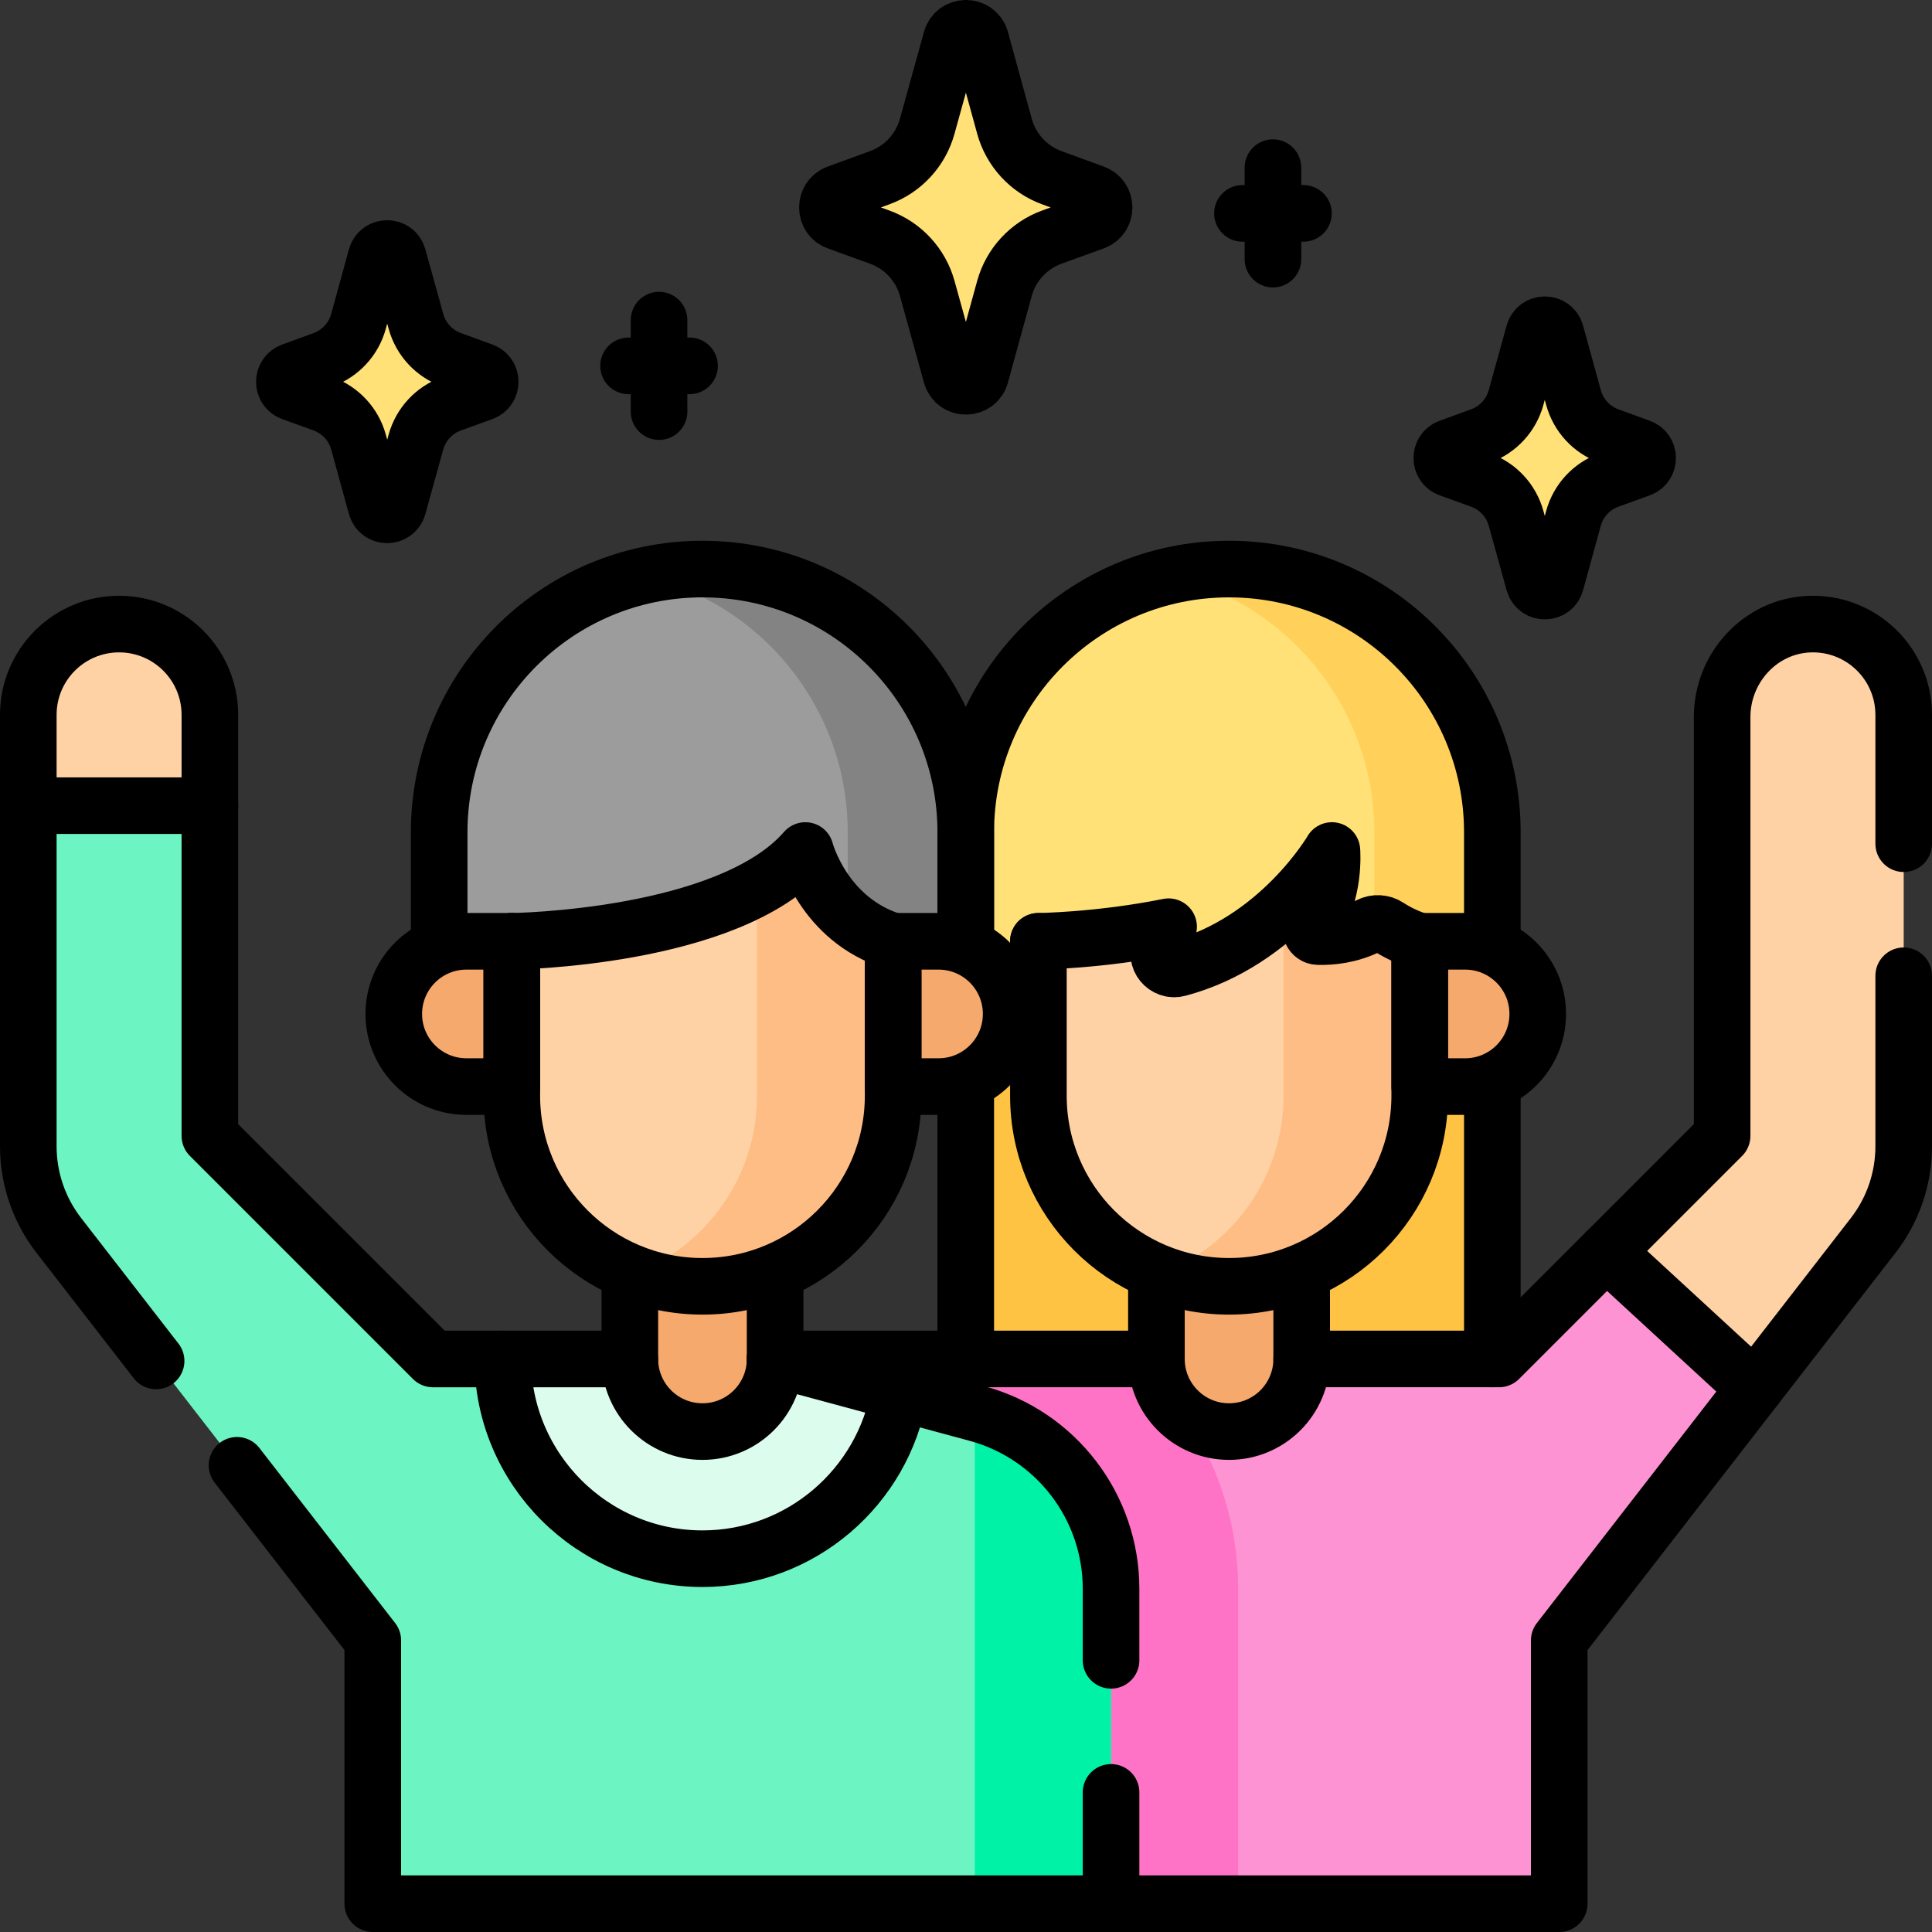 <svg xmlns="http://www.w3.org/2000/svg" xmlns:xlink="http://www.w3.org/1999/xlink" id="Capa_1" x="0px" y="0px" viewBox="0 0 512 512" style="enable-background:new 0 0 512 512;" xml:space="preserve" width="512" height="512"><rect x="0" y="0" width="512" height="512" fill="#333333" stroke="none"/><g>	<path style="fill:#FFE177;" d="M278.784,62.823l11.152-4.039c3.548-1.285,3.554-6.301,0.01-7.595l-11.19-4.085&#10;&#9;&#9;c-6.143-2.243-10.82-7.32-12.553-13.625l-6.322-23.009c-1.087-3.956-6.695-3.962-7.79-0.008l-6.38,23.037&#10;&#9;&#9;c-1.742,6.288-6.413,11.348-12.542,13.586l-11.242,4.104c-3.545,1.294-3.538,6.31,0.01,7.595l11.204,4.058&#10;&#9;&#9;c6.152,2.228,10.844,7.298,12.59,13.603l6.36,22.964c1.095,3.954,6.703,3.948,7.79-0.008l6.302-22.936&#10;&#9;&#9;C267.92,70.143,272.618,65.056,278.784,62.823z"></path>	<path style="fill:#FFE177;" d="M85.64,107.017l-8.296-3.005c-2.639-0.956-2.644-4.687-0.007-5.65l8.324-3.039&#10;&#9;&#9;c4.57-1.668,8.049-5.445,9.338-10.136l4.703-17.116c0.809-2.943,4.981-2.947,5.795-0.006l4.746,17.137&#10;&#9;&#9;c1.296,4.678,4.77,8.442,9.33,10.106l8.363,3.053c2.637,0.963,2.632,4.694-0.007,5.65l-8.335,3.019&#10;&#9;&#9;c-4.576,1.658-8.067,5.429-9.366,10.119l-4.731,17.083c-0.815,2.941-4.987,2.937-5.795-0.006l-4.688-17.062&#10;&#9;&#9;C93.721,112.462,90.226,108.678,85.64,107.017z"></path>	<path style="fill:#FFE177;" d="M426.36,127.22l8.296-3.005c2.639-0.956,2.644-4.687,0.007-5.65l-8.324-3.039&#10;&#9;&#9;c-4.57-1.668-8.049-5.445-9.338-10.136l-4.703-17.116c-0.809-2.943-4.981-2.947-5.795-0.006l-4.746,17.137&#10;&#9;&#9;c-1.296,4.678-4.77,8.442-9.33,10.106l-8.363,3.053c-2.637,0.963-2.632,4.694,0.007,5.65l8.335,3.019&#10;&#9;&#9;c4.576,1.658,8.067,5.429,9.366,10.119l4.731,17.083c0.815,2.941,4.987,2.937,5.795-0.006l4.688-17.062&#10;&#9;&#9;C418.279,132.665,421.774,128.881,426.36,127.22z"></path>	<g>		<rect x="255.936" y="225.396" style="fill:#FFC344;" width="139.552" height="134.74"></rect>		<path style="fill:#FED2A4;" d="M479.562,165.402c-13.038,0.464-23.183,11.575-23.183,24.622v110.999l-30.703,30.703l39.313,36.209&#10;&#9;&#9;&#9;l31.439-40.554c5.232-6.749,8.072-15.047,8.072-23.587V189.447C504.5,175.867,493.25,164.915,479.562,165.402z"></path>		<polygon style="fill:#FE93D3;" points="464.989,367.934 425.676,331.725 397.265,360.136 205.411,360.136 205.411,504.5 &#10;&#9;&#9;&#9;413.211,504.5 413.211,434.724 &#9;&#9;"></polygon>		<path style="fill:#FE73C5;" d="M328.12,421.039c0-23.787-10.356-45.731-27.254-60.903h-95.455V504.5H328.12V421.039z"></path>		<path style="fill:#FED2A4;" d="M7.5,189.447v24.061h48.121v-24.061c0-13.288-10.772-24.061-24.061-24.061h0&#10;&#9;&#9;&#9;C18.272,165.386,7.5,176.158,7.5,189.447z"></path>		<g>			<path style="fill:#F6A96C;" d="M325.712,379.384L325.712,379.384c-10.631,0-19.249-8.618-19.249-19.249v-31.279h38.497v31.279&#10;&#9;&#9;&#9;&#9;C344.961,370.767,336.343,379.384,325.712,379.384z"></path>			<path style="fill:#FED2A4;" d="M275.185,225.396v64.964c0,27.906,22.622,50.527,50.527,50.527h0&#10;&#9;&#9;&#9;&#9;c27.906,0,50.527-22.622,50.527-50.527v-64.964H275.185z"></path>			<path style="fill:#FFBD86;" d="M340.148,225.396v64.964c0,21.546-13.491,39.93-32.482,47.196&#10;&#9;&#9;&#9;&#9;c5.606,2.145,11.686,3.331,18.045,3.331h0c27.905,0,50.527-22.622,50.527-50.527v-64.964H340.148z"></path>			<path style="fill:#FFE177;" d="M325.712,150.808L325.712,150.808c-38.536,0-69.776,31.24-69.776,69.776v48.121h19.249v-19.248&#10;&#9;&#9;&#9;&#9;c0,0,16.24-0.181,34.506-3.869c-0.527,1.969-1.282,3.744-2.12,5.302c-1.667,3.097,1.257,6.65,4.657,5.752&#10;&#9;&#9;&#9;&#9;c26.697-7.056,40.744-31.246,40.744-31.246s0.981,11.834-5.148,19.508c-1.054,1.32-0.182,3.258,1.507,3.305&#10;&#9;&#9;&#9;&#9;c3.425,0.097,8.447-0.358,13.525-2.938c1.591-0.808,3.493-0.715,4.987,0.261c2.42,1.58,5.201,2.942,8.397,3.924v19.248h19.249&#10;&#9;&#9;&#9;&#9;v-48.121C395.488,182.048,364.248,150.808,325.712,150.808z"></path>			<path style="fill:#FFD15B;" d="M325.712,150.808L325.712,150.808c-5.38,0-10.609,0.629-15.639,1.782&#10;&#9;&#9;&#9;&#9;c31.002,7.103,54.137,34.838,54.137,67.994v24.237c1.245-0.232,2.551,0.005,3.641,0.717c2.418,1.578,5.197,2.938,8.39,3.92&#10;&#9;&#9;&#9;&#9;v19.249h19.249v-48.121C395.488,182.048,364.248,150.808,325.712,150.808z"></path>			<path style="fill:#F6A96C;" d="M388.27,287.954h-12.03v-38.497h12.03c10.631,0,19.249,8.618,19.249,19.249v0&#10;&#9;&#9;&#9;&#9;C407.518,279.336,398.901,287.954,388.27,287.954z"></path>		</g>		<path style="fill:#6CF5C2;" d="M258.869,374.584l-53.458-14.448h-38.497h-52.179l-59.114-59.114v-87.515H7.5v90.286&#10;&#9;&#9;&#9;c0,8.54,2.84,16.837,8.072,23.587l83.217,107.344V504.5h195.646v-83.461C294.435,399.297,279.858,380.257,258.869,374.584z"></path>		<path style="fill:#00F2A6;" d="M258.869,374.584l-0.525-0.142V504.5h36.091v-83.461&#10;&#9;&#9;&#9;C294.435,399.297,279.858,380.257,258.869,374.584z"></path>		<path style="fill:#DCFCEE;" d="M186.162,413.069c26.154,0,47.925-19.072,52.171-44.036l-32.922-8.898h-38.497h-33.685&#10;&#9;&#9;&#9;C133.229,389.324,156.975,413.069,186.162,413.069z"></path>		<path style="fill:#F6A96C;" d="M186.162,379.384L186.162,379.384c-10.631,0-19.249-8.618-19.249-19.249v-31.279h38.497v31.279&#10;&#9;&#9;&#9;C205.411,370.767,196.793,379.384,186.162,379.384z"></path>		<path style="fill:#FED2A4;" d="M135.635,225.396v64.964c0,27.906,22.622,50.527,50.527,50.527h0&#10;&#9;&#9;&#9;c27.906,0,50.527-22.622,50.527-50.527v-64.964H135.635z"></path>		<path style="fill:#FFBD86;" d="M200.599,225.396v64.964c0,21.546-13.491,39.93-32.482,47.196&#10;&#9;&#9;&#9;c5.606,2.145,11.686,3.331,18.045,3.331h0c27.905,0,50.527-22.622,50.527-50.527v-64.964H200.599z"></path>		<path style="fill:#9C9C9C;" d="M116.386,268.705h19.249v-19.249c0,0,57.464-0.639,77.787-24.061c0,0,4.759,18.372,23.268,24.061&#10;&#9;&#9;&#9;v19.249h19.249v-48.121c0-38.536-31.24-69.776-69.776-69.776h0c-38.536,0-69.776,31.24-69.776,69.776V268.705z"></path>		<path style="fill:#838383;" d="M186.162,150.808L186.162,150.808c-5.38,0-10.609,0.629-15.64,1.782&#10;&#9;&#9;&#9;c31.002,7.103,54.137,34.838,54.137,67.994v22.207c3.15,2.73,7.098,5.15,12.03,6.666v19.249h19.249v-48.121&#10;&#9;&#9;&#9;C255.938,182.048,224.698,150.808,186.162,150.808z"></path>		<path style="fill:#F6A96C;" d="M248.72,287.954h-12.03v-38.497h12.03c10.631,0,19.249,8.618,19.249,19.249v0&#10;&#9;&#9;&#9;C267.969,279.336,259.351,287.954,248.72,287.954z"></path>		<path style="fill:#F6A96C;" d="M123.604,287.954h12.03v-38.497h-12.03c-10.631,0-19.249,8.618-19.249,19.249v0&#10;&#9;&#9;&#9;C104.356,279.336,112.974,287.954,123.604,287.954z"></path>	</g>	<path style="fill:none;stroke:#000000;stroke-width:15;stroke-linecap:round;stroke-linejoin:round;stroke-miterlimit:10;" d="&#10;&#9;&#9;M278.784,62.823l11.152-4.039c3.548-1.285,3.554-6.301,0.01-7.595l-11.19-4.085c-6.143-2.243-10.82-7.32-12.553-13.625&#10;&#9;&#9;l-6.322-23.009c-1.087-3.956-6.695-3.962-7.79-0.008l-6.38,23.037c-1.742,6.288-6.413,11.348-12.542,13.586l-11.242,4.104&#10;&#9;&#9;c-3.545,1.294-3.538,6.31,0.01,7.595l11.204,4.058c6.152,2.228,10.844,7.298,12.59,13.603l6.36,22.964&#10;&#9;&#9;c1.095,3.954,6.703,3.948,7.79-0.008l6.302-22.936C267.92,70.143,272.618,65.056,278.784,62.823z"></path>	<path style="fill:none;stroke:#000000;stroke-width:15;stroke-linecap:round;stroke-linejoin:round;stroke-miterlimit:10;" d="&#10;&#9;&#9;M85.64,107.017l-8.296-3.005c-2.639-0.956-2.644-4.687-0.007-5.65l8.324-3.039c4.57-1.668,8.049-5.445,9.338-10.136l4.703-17.116&#10;&#9;&#9;c0.809-2.943,4.981-2.947,5.795-0.006l4.746,17.137c1.296,4.678,4.77,8.442,9.33,10.106l8.363,3.053&#10;&#9;&#9;c2.637,0.963,2.632,4.694-0.007,5.65l-8.335,3.019c-4.576,1.658-8.067,5.429-9.366,10.119l-4.731,17.083&#10;&#9;&#9;c-0.815,2.941-4.987,2.937-5.795-0.006l-4.688-17.062C93.721,112.462,90.226,108.678,85.64,107.017z"></path>	<path style="fill:none;stroke:#000000;stroke-width:15;stroke-linecap:round;stroke-linejoin:round;stroke-miterlimit:10;" d="&#10;&#9;&#9;M426.36,127.22l8.296-3.005c2.639-0.956,2.644-4.687,0.007-5.65l-8.324-3.039c-4.57-1.668-8.049-5.445-9.338-10.136l-4.703-17.116&#10;&#9;&#9;c-0.809-2.943-4.981-2.947-5.795-0.006l-4.746,17.137c-1.296,4.678-4.77,8.442-9.33,10.106l-8.363,3.053&#10;&#9;&#9;c-2.637,0.963-2.632,4.694,0.007,5.65l8.335,3.019c4.576,1.658,8.067,5.429,9.366,10.119l4.731,17.083&#10;&#9;&#9;c0.815,2.941,4.987,2.937,5.795-0.006l4.688-17.062C418.279,132.665,421.774,128.881,426.36,127.22z"></path>	<g>					<line style="fill:none;stroke:#000000;stroke-width:15;stroke-linecap:round;stroke-linejoin:round;stroke-miterlimit:10;" x1="337.345" y1="44.427" x2="337.345" y2="68.671"></line>					<line style="fill:none;stroke:#000000;stroke-width:15;stroke-linecap:round;stroke-linejoin:round;stroke-miterlimit:10;" x1="345.426" y1="56.549" x2="329.263" y2="56.549"></line>	</g>	<g>					<line style="fill:none;stroke:#000000;stroke-width:15;stroke-linecap:round;stroke-linejoin:round;stroke-miterlimit:10;" x1="174.655" y1="84.834" x2="174.655" y2="109.078"></line>					<line style="fill:none;stroke:#000000;stroke-width:15;stroke-linecap:round;stroke-linejoin:round;stroke-miterlimit:10;" x1="166.574" y1="96.956" x2="182.737" y2="96.956"></line>	</g>			<line style="fill:none;stroke:#000000;stroke-width:15;stroke-linecap:round;stroke-linejoin:round;stroke-miterlimit:10;" x1="255.936" y1="360.136" x2="255.936" y2="287.954"></line>			<line style="fill:none;stroke:#000000;stroke-width:15;stroke-linecap:round;stroke-linejoin:round;stroke-miterlimit:10;" x1="395.488" y1="360.136" x2="395.488" y2="287.954"></line>	<path style="fill:none;stroke:#000000;stroke-width:15;stroke-linecap:round;stroke-linejoin:round;stroke-miterlimit:10;" d="&#10;&#9;&#9;M425.68,331.73l30.7-30.71v-111c0-13.04,10.14-24.15,23.18-24.62c13.69-0.49,24.94,10.47,24.94,24.05v34.14"></path>	<path style="fill:none;stroke:#000000;stroke-width:15;stroke-linecap:round;stroke-linejoin:round;stroke-miterlimit:10;" d="&#10;&#9;&#9;M504.5,258.59v45.2c0,8.54-2.84,16.84-8.07,23.59l-31.44,40.55"></path>			<polyline style="fill:none;stroke:#000000;stroke-width:15;stroke-linecap:round;stroke-linejoin:round;stroke-miterlimit:10;" points="&#10;&#9;&#9;294.435,504.5 413.211,504.5 413.211,434.724 464.989,367.934 425.676,331.725 397.265,360.136 344.961,360.136 &#9;"></polyline>	<path style="fill:none;stroke:#000000;stroke-width:15;stroke-linecap:round;stroke-linejoin:round;stroke-miterlimit:10;" d="&#10;&#9;&#9;M55.621,213.507v-24.061c0-13.288-10.772-24.061-24.061-24.061h0c-13.288,0-24.061,10.772-24.061,24.061v24.061"></path>			<line style="fill:none;stroke:#000000;stroke-width:15;stroke-linecap:round;stroke-linejoin:round;stroke-miterlimit:10;" x1="205.411" y1="360.136" x2="306.463" y2="360.136"></line>	<path style="fill:none;stroke:#000000;stroke-width:15;stroke-linecap:round;stroke-linejoin:round;stroke-miterlimit:10;" d="&#10;&#9;&#9;M344.961,337.258v22.878c0,10.631-8.618,19.249-19.249,19.249h0c-10.631,0-19.249-8.618-19.249-19.249v-22.878"></path>	<path style="fill:none;stroke:#000000;stroke-width:15;stroke-linecap:round;stroke-linejoin:round;stroke-miterlimit:10;" d="&#10;&#9;&#9;M275.185,249.457v40.903c0,27.906,22.622,50.527,50.527,50.527h0c27.906,0,50.527-22.622,50.527-50.527v-40.903"></path>	<path style="fill:none;stroke:#000000;stroke-width:15;stroke-linecap:round;stroke-linejoin:round;stroke-miterlimit:10;" d="&#10;&#9;&#9;M275.185,249.457c0,0,16.24-0.181,34.506-3.869c-0.527,1.969-1.282,3.744-2.12,5.302c-1.667,3.097,1.257,6.65,4.657,5.752&#10;&#9;&#9;c26.697-7.056,40.744-31.246,40.744-31.246s0.981,11.834-5.148,19.508c-1.054,1.32-0.182,3.258,1.507,3.305&#10;&#9;&#9;c3.425,0.097,8.447-0.358,13.525-2.938c1.591-0.808,3.493-0.715,4.987,0.261c2.42,1.58,5.201,2.942,8.397,3.924"></path>	<path style="fill:none;stroke:#000000;stroke-width:15;stroke-linecap:round;stroke-linejoin:round;stroke-miterlimit:10;" d="&#10;&#9;&#9;M395.488,249.658v-29.074c0-38.536-31.24-69.776-69.776-69.776h0c-38.536,0-69.776,31.24-69.776,69.776v29.074"></path>	<path style="fill:none;stroke:#000000;stroke-width:15;stroke-linecap:round;stroke-linejoin:round;stroke-miterlimit:10;" d="&#10;&#9;&#9;M388.27,287.954h-12.03v-38.497h12.03c10.631,0,19.249,8.618,19.249,19.249v0C407.518,279.336,398.901,287.954,388.27,287.954z"></path>	<path style="fill:none;stroke:#000000;stroke-width:15;stroke-linecap:round;stroke-linejoin:round;stroke-miterlimit:10;" d="&#10;&#9;&#9;M133.229,360.136c0,29.188,23.746,52.934,52.934,52.934c26.154,0,47.925-19.072,52.171-44.036"></path>			<polyline style="fill:none;stroke:#000000;stroke-width:15;stroke-linecap:round;stroke-linejoin:round;stroke-miterlimit:10;" points="&#10;&#9;&#9;294.44,475 294.44,504.5 98.79,504.5 98.79,434.72 62.81,388.32 &#9;"></polyline>	<path style="fill:none;stroke:#000000;stroke-width:15;stroke-linecap:round;stroke-linejoin:round;stroke-miterlimit:10;" d="&#10;&#9;&#9;M205.41,360.14l53.46,14.44c20.99,5.68,35.57,24.72,35.57,46.46V440"></path>	<path style="fill:none;stroke:#000000;stroke-width:15;stroke-linecap:round;stroke-linejoin:round;stroke-miterlimit:10;" d="&#10;&#9;&#9;M41.37,360.66l-25.8-33.28c-5.23-6.75-8.07-15.05-8.07-23.59v-90.28h48.12v87.51l59.12,59.12h52.17"></path>	<path style="fill:none;stroke:#000000;stroke-width:15;stroke-linecap:round;stroke-linejoin:round;stroke-miterlimit:10;" d="&#10;&#9;&#9;M205.411,337.258v22.878c0,10.631-8.618,19.249-19.249,19.249h0c-10.631,0-19.249-8.618-19.249-19.249v-22.878"></path>	<path style="fill:none;stroke:#000000;stroke-width:15;stroke-linecap:round;stroke-linejoin:round;stroke-miterlimit:10;" d="&#10;&#9;&#9;M135.635,249.457v40.903c0,27.906,22.622,50.527,50.527,50.527h0c27.906,0,50.527-22.622,50.527-50.527v-40.903"></path>	<path style="fill:none;stroke:#000000;stroke-width:15;stroke-linecap:round;stroke-linejoin:round;stroke-miterlimit:10;" d="&#10;&#9;&#9;M135.635,249.457c0,0,57.464-0.639,77.787-24.061c0,0,4.759,18.372,23.268,24.061"></path>	<path style="fill:none;stroke:#000000;stroke-width:15;stroke-linecap:round;stroke-linejoin:round;stroke-miterlimit:10;" d="&#10;&#9;&#9;M255.938,249.457v-28.873c0-38.536-31.24-69.776-69.776-69.776h0c-38.536,0-69.776,31.24-69.776,69.776v28.873"></path>	<path style="fill:none;stroke:#000000;stroke-width:15;stroke-linecap:round;stroke-linejoin:round;stroke-miterlimit:10;" d="&#10;&#9;&#9;M248.72,287.954h-12.03v-38.497h12.03c10.631,0,19.249,8.618,19.249,19.249v0C267.969,279.336,259.351,287.954,248.72,287.954z"></path>	<path style="fill:none;stroke:#000000;stroke-width:15;stroke-linecap:round;stroke-linejoin:round;stroke-miterlimit:10;" d="&#10;&#9;&#9;M123.604,287.954h12.03v-38.497h-12.03c-10.631,0-19.249,8.618-19.249,19.249v0C104.356,279.336,112.974,287.954,123.604,287.954z"></path></g></svg>